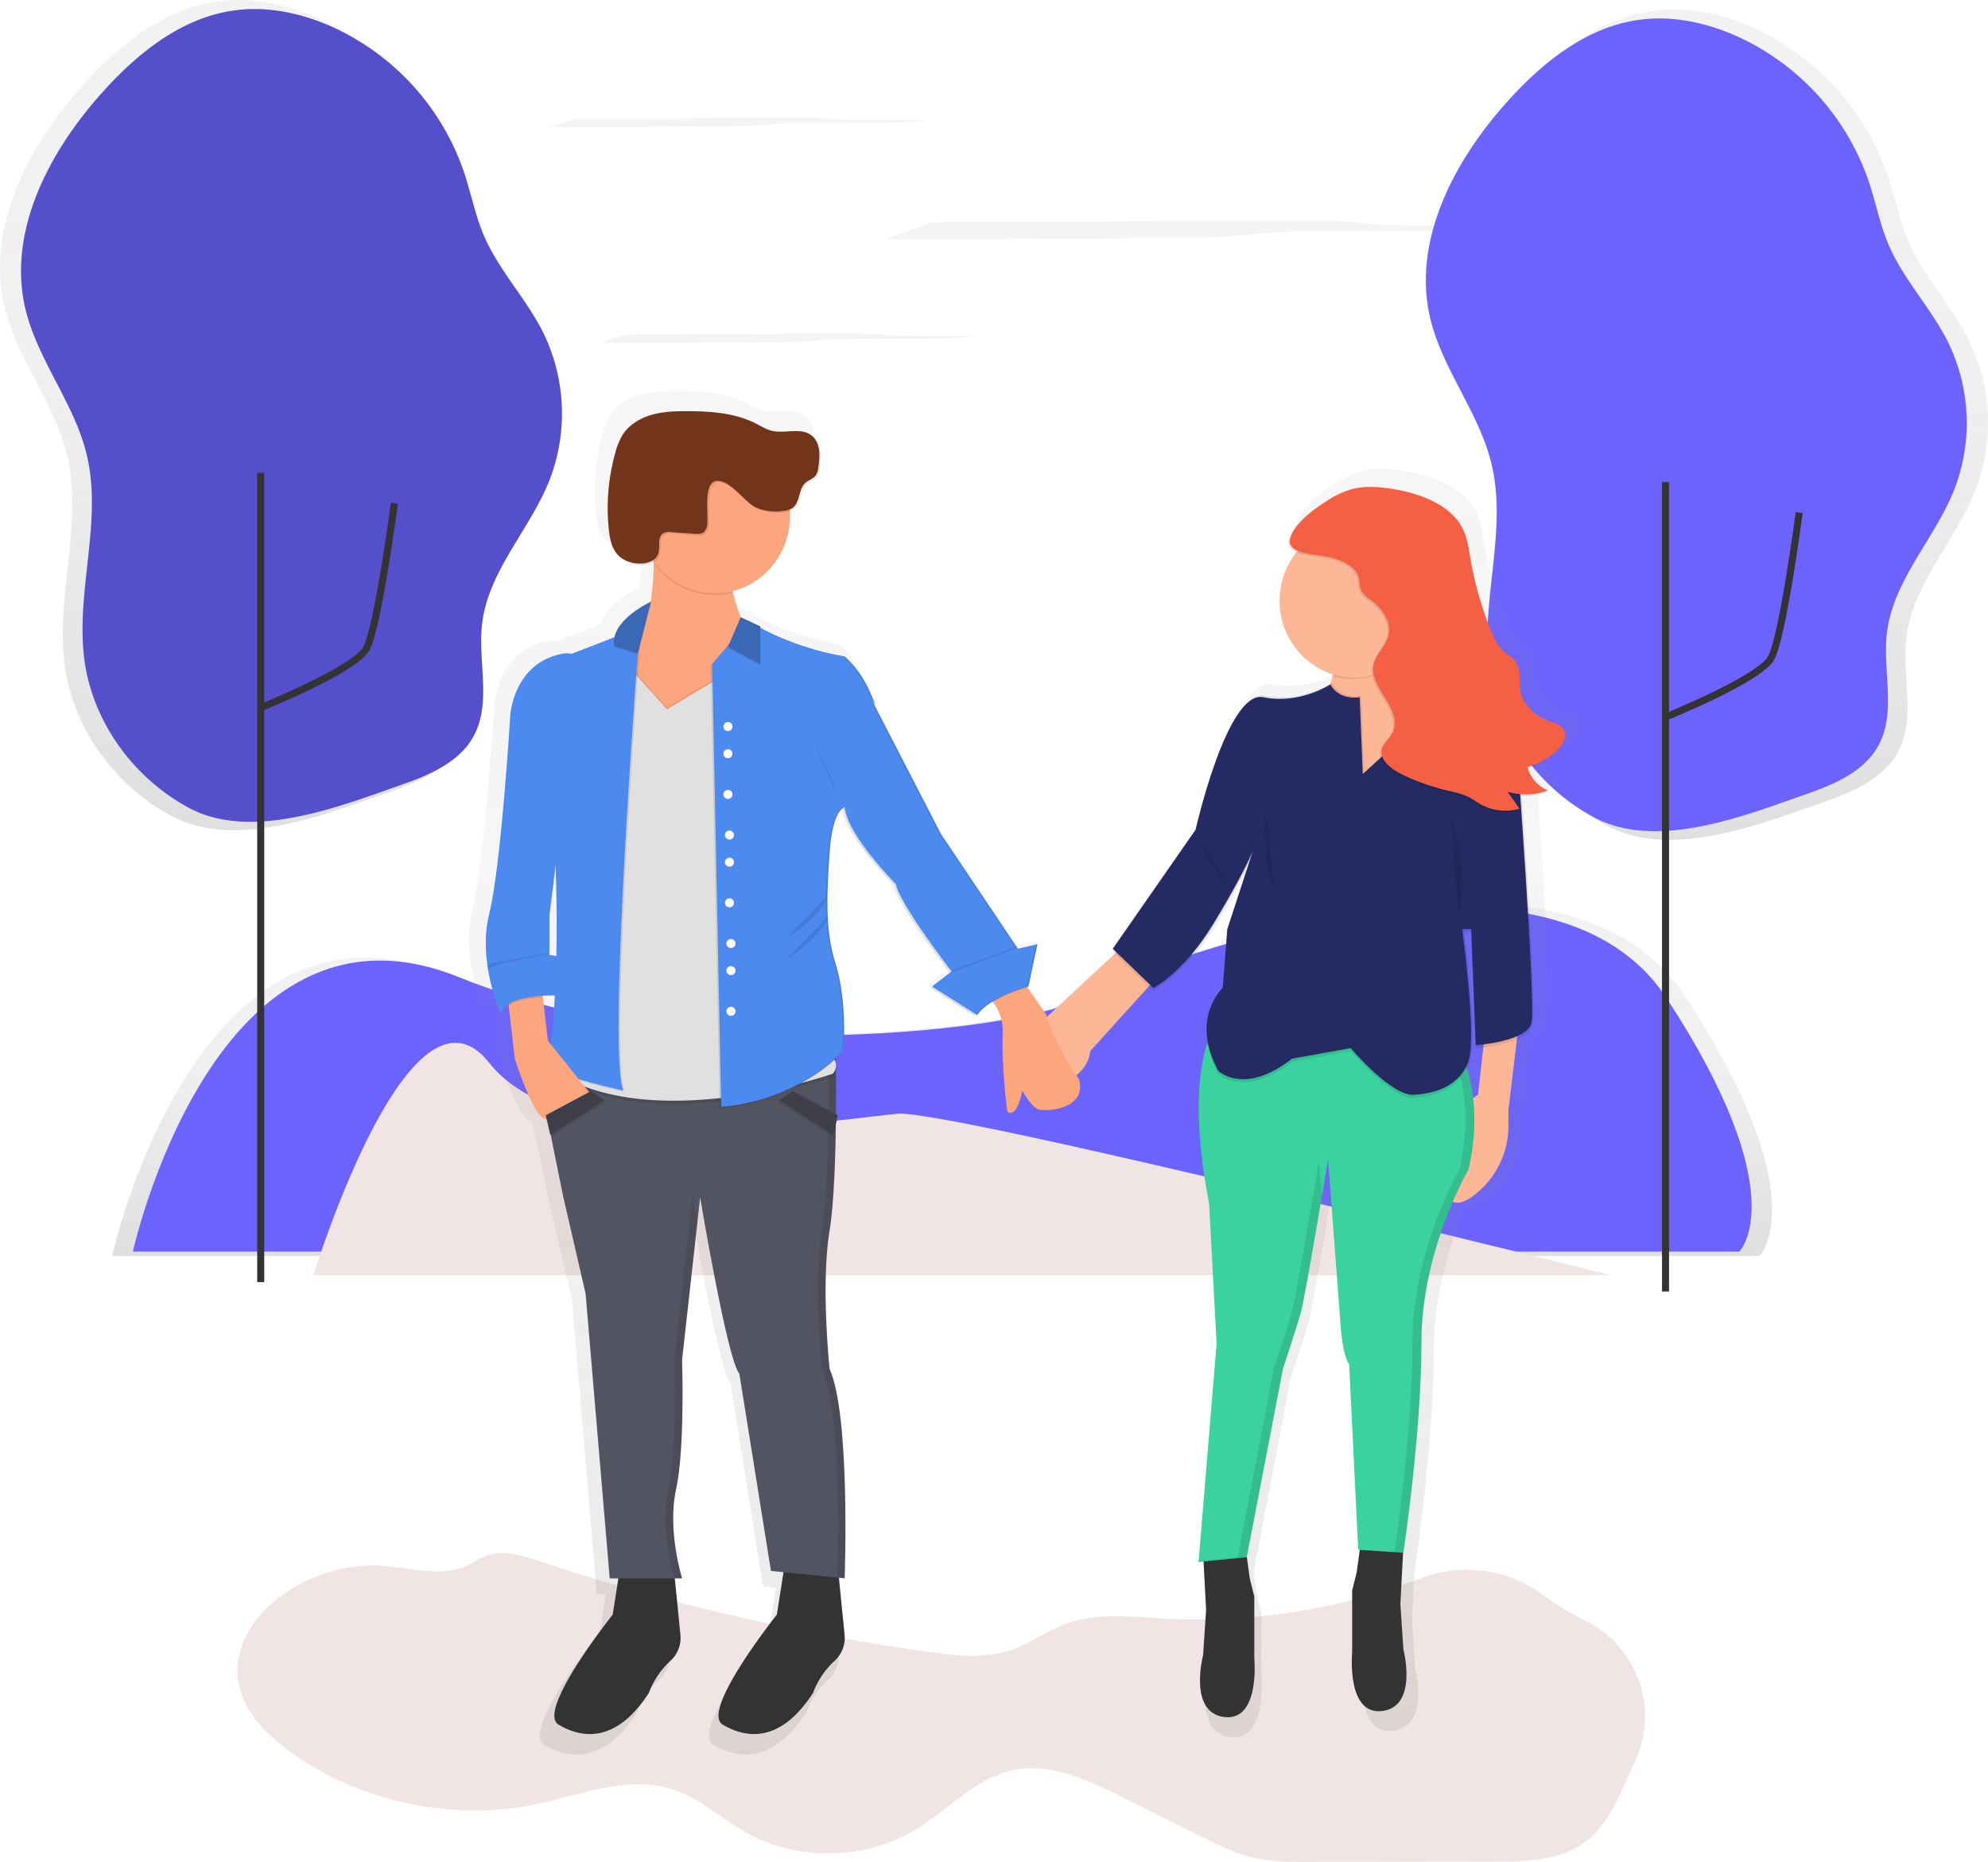 <svg data-name="Layer 1" xmlns="http://www.w3.org/2000/svg" xmlns:xlink="http://www.w3.org/1999/xlink" width="847.67" height="793.71"><defs><linearGradient id="a" x1="577.94" y1="588.56" x2="577.94" y2="437.96" gradientUnits="userSpaceOnUse"><stop offset="0" stop-color="gray" stop-opacity=".25"/><stop offset=".54" stop-color="gray" stop-opacity=".12"/><stop offset="1" stop-color="gray" stop-opacity=".1"/></linearGradient><linearGradient id="b" x1="906.01" y1="411.2" x2="906.01" y2="57.23" xlink:href="#a"/><linearGradient id="c" x1="293.99" y1="407.12" x2="293.99" y2="53.14" xlink:href="#a"/><linearGradient id="d" x1="377.23" y1="465.29" x2="377.23" y2="465.18" xlink:href="#a"/><linearGradient id="e" x1="613.47" y1="801.09" x2="613.47" y2="219.69" xlink:href="#a"/></defs><path d="M408.25 94.69c-3.38 0-7.13 0-9.7.2a11.8 11.8 0 00-3.36.69l-17.36 6.28c14 .35 28.64.24 43 .13l80.57-.62c8.22-.06 16.85-.14 23.71-.63 4.59-.33 8-.81 12.2-1.19 15.25-1.36 37.49-1.1 57.35-1s43.84-.45 50.83-2.44h-42.63c-4.6 0-9.42 0-13.48-.23-4.74-.27-7.64-.8-11.81-1.16-6.9-.59-16.42-.66-25.27-.7-48.59-.22-96.58.92-144.05.67z" fill="#f4f4f4"/><path d="M224 588.56s35.89-163 142.54-120 251.24 20.51 266.62 11.28 205.09-88.19 261.49-2.05 31.79 110.75 31.79 110.75z" transform="translate(-176.17 -53.14)" fill="url(#a)"/><path d="M56.66 533.55s35-159 139-117 245 20 260 11 200-86 255-2 31 108 31 108z" fill="#6c63ff"/><path d="M133.66 543.55s41-133.62 75-90.39 152 23.58 174 21.62 304 68.78 304 68.78z" fill="#f0e4e4"/><path d="M1018.26 262.76a80.13 80.13 0 00-2.69-64.79c-7.4-14.77-19.32-27-25.8-42.23-3.76-8.82-5.57-18.33-8.6-27.42a107.55 107.55 0 00-57.83-63.52c-13.27-5.86-28-9-42.4-7-23.27 3.23-42.78 19.2-58.33 36.81-22.61 25.6-40.32 59.76-32.58 93 5.22 22.45 21.32 41.16 26.73 63.56 7 29-4.83 59.54-1.05 89.14 3.49 27.35 21.43 51.82 45.57 64.74 27.62 14.78 66.05-.74 93.58-10.38 11.83-4.15 24.33-9.68 30.4-20.66 8-14.54 1.85-32.62 3.79-49.12 2.68-22.84 20.64-40.73 29.21-62.13z" transform="translate(-176.17 -53.14)" fill="url(#b)"/><path d="M377.75 151.65c-3.76-8.82-5.57-18.33-8.6-27.42a107.55 107.55 0 00-57.83-63.52c-13.27-5.86-28-9-42.4-7-23.27 3.23-42.78 19.2-58.33 36.81-22.61 25.6-40.32 59.76-32.58 93 5.22 22.45 21.32 41.16 26.73 63.56 7 29-4.83 59.54-1.05 89.14 3.49 27.35 21.43 51.82 45.57 64.74 27.62 14.78 66.05-.74 93.58-10.38 11.83-4.15 24.33-9.68 30.4-20.66 8-14.54 1.85-32.62 3.79-49.12 2.69-22.9 20.64-40.79 29.22-62.19a80.13 80.13 0 00-2.69-64.79c-7.4-14.71-19.32-26.97-25.81-42.17z" transform="translate(-176.17 -53.14)" fill="url(#c)"/><path d="M634.95 284.92c-3.7-29 7.89-58.85 1-87.24-5.3-21.93-21-40.24-26.16-62.21-7.58-32.56 9.76-66 31.89-91 15.22-17.23 34.32-32.87 57.09-36 14.06-2 28.51 1.09 41.49 6.82a105.27 105.27 0 0156.6 62.17c3 8.9 4.73 18.21 8.42 26.84 6.35 14.87 18 26.87 25.25 41.33a78.42 78.42 0 012.63 63.41c-8.39 20.94-26 38.46-28.6 60.87-1.89 16.15 4.17 33.84-3.7 48.07-5.94 10.74-18.17 16.16-29.75 20.22-26.94 9.44-64.56 24.63-91.59 10.16-23.6-12.72-41.15-36.67-44.57-63.44z" fill="#6c63ff"/><path d="M710.51 305.53s39.66-16 44.66-25 12-62 12-62M710.17 550.55v-345" fill="none" stroke="#333" stroke-miterlimit="10" stroke-width="3"/><path d="M35.95 280.92c-3.7-29 7.89-58.85 1-87.24-5.3-21.93-21-40.24-26.16-62.21-7.58-32.56 9.76-66 31.89-91C57.9 23.24 77 7.6 99.77 4.47c14.06-2 28.51 1.09 41.49 6.82a105.27 105.27 0 0156.6 62.17c3 8.9 4.73 18.21 8.42 26.84 6.35 14.87 18 26.87 25.25 41.33a78.42 78.42 0 012.63 63.41c-8.39 20.94-26 38.46-28.6 60.87-1.89 16.15 4.17 33.84-3.7 48.07-5.94 10.74-18.17 16.16-29.75 20.22-26.94 9.44-64.56 24.63-91.59 10.16-23.6-12.72-41.15-36.67-44.57-63.44z" fill="#6c63ff"/><path d="M35.95 280.92c-3.7-29 7.89-58.85 1-87.24-5.3-21.93-21-40.24-26.16-62.21-7.58-32.56 9.76-66 31.89-91C57.9 23.24 77 7.6 99.77 4.47c14.06-2 28.51 1.09 41.49 6.82a105.27 105.27 0 0156.6 62.17c3 8.9 4.73 18.21 8.42 26.84 6.35 14.87 18 26.87 25.25 41.33a78.42 78.42 0 012.63 63.41c-8.39 20.94-26 38.46-28.6 60.87-1.89 16.15 4.17 33.84-3.7 48.07-5.94 10.74-18.17 16.16-29.75 20.22-26.94 9.44-64.56 24.63-91.59 10.16-23.6-12.72-41.15-36.67-44.57-63.44z" opacity=".2"/><path d="M111.51 301.53s39.66-16 44.66-25 12-62 12-62M111.17 546.55v-345" fill="none" stroke="#333" stroke-miterlimit="10" stroke-width="3"/><path d="M162.7 667.45c12.31.81 25.32 5.08 36.52-.09 2.89-1.33 5.51-3.25 8.51-4.32 6.89-2.46 14.46-.07 21.4 2.23a948.63 948.63 0 00166.86 38.93c11.68 1.63 23.87 3 35-.8 8.14-2.77 15.19-8.12 23.25-11.12 13.18-4.89 27.74-3.07 41.77-2.3a267.56 267.56 0 00108-16.45l1.82-.67a54.6 54.6 0 0152.09 7 127.79 127.79 0 0018.58 11.33 45.25 45.25 0 0120.61 59.67l-.24.52c-5.72 12.47-10.49 26.43-21.7 34.35-10.57 7.47-24.44 7.78-37.38 7.81l-79.43.19c-8.24 0-16.58 0-24.58-1.94-7.19-1.77-13.88-5.09-20.51-8.39l-35.55-17.67c-14.31-7.11-30-14.43-45.66-11.16-16 3.34-27.53 16.79-41.47 25.27-21.63 13.17-50.39 13.69-72.48 1.29-10.58-5.94-19.77-14.6-31.31-18.33-19.06-6.17-39.31 2.37-58.92 6.46-38.15 7.95-83.14-2.94-112.38-29.27-37.67-33.93 6.58-75.2 47.2-72.54z" fill="#f0e4e4"/><g opacity=".7"><path d="M377.23 465.29v-.11a.3.3 0 000 .11z" transform="translate(-176.17 -53.14)" fill="url(#d)"/><path d="M850.08 359.74c-1.44-2.35-4.84-3.13-7.66-4.27-6.39-2.57-11-8.11-11.67-14.08-.47-4 .61-8.55-2.14-11.88-1.19-1.44-3-2.45-4.43-3.7-3.15-2.66-4.82-6.31-6.26-9.87a150.54 150.54 0 01-8.92-31.25c-.82-4.79-1.42-9.7-3.81-14.08-5.5-10.1-19.12-15.14-32.05-16.95-5.1-.71-10.4-1.06-15.39.1a39.13 39.13 0 00-12.22 5.64 62.28 62.28 0 00-10.68 8.33 21.49 21.49 0 00-5.63 8.11c-1 3 .62 4.78 3.29 5.91a34.05 34.05 0 00-7.4 21.28 33.7 33.7 0 0023.33 32.27 10.85 10.85 0 01-1.21 4.34c-3.23 1.87-15.07 7.92-28.59 5.1-2.79-.58-5.51.84-8.11 3.57-12.55 12-22.34 55.36-22.34 55.36L651.78 456l.55.53-.55.79.93.89-29.84 27.75c-.07-.28-.15-.56-.21-.84l-8.51-12.35v-.08l.55-.16 4-18.54-8.61 2-.09-.13-.49-.73-33.21-49.48-30.18-58.43-.94-1.81s.4.74.85 1.52v.06l.08.14v.07l.13.22.06.1.06.11.07.11.05.09.11.18v.06l.08.12v.06l.08.12.09.12.06.07.06.06a.35.35 0 000-.08v-.12l-.06-.2-.09-.27v-.08l-.1-.27v-.08l-.16-.41v-.06l-.17-.42-.06-.15-.19-.46-.05-.12-.27-.65-.07-.17-.25-.57-.1-.23-.37-.84c-4.63-10.59-11.25-15.89-11.25-15.89a122.23 122.23 0 01-37.07-12.59v-.65l-8.62-4a91.27 91.27 0 01-3.54-11.49A33.64 33.64 0 00509.88 266c0-.74 0-1.47-.08-2.2a6 6 0 001.8-.82c3.47-2.41 2.57-8.2 5.68-11.05 1.42-1.3 3.51-1.81 4.64-3.38a7.62 7.62 0 001.08-3.34c.76-4.85 1-10.65-2.62-13.85a7.69 7.69 0 00-1-1c-4.71-3.69-11.69-.64-17.5-2-2.49-.6-4.68-2-7-3.17-9.23-4.71-20-5.43-30.32-5.43-5.21 0-10.48.17-15.49 1.6s-9.78 4.25-12.64 8.6a28.37 28.37 0 00-3.29 7.92 89.93 89.93 0 00-2.9 33.94c.45 4.27 1.39 8.85 4.58 11.73.21.23.43.45.67.67a13.57 13.57 0 007.47 3.08 11.63 11.63 0 007-1.2 115 115 0 01-1.38 17.45c-1.77.85-14 7-15.91 15.52-6.18 2.47-13.29 5.19-18.94 7.33a7.77 7.77 0 00-3.66-.12c-21.85 4-23.17 27.14-23.17 27.14s-4 66.2-9.27 87.39a59 59 0 00-.86 21.85v.18q.16 1.21.36 2.37A87.44 87.44 0 00383 485.1a6.19 6.19 0 013.1-4.71l.07.61h.07l2.71 23.34s7.94 25.16 13.24 26.48a3.49 3.49 0 00.73.09l1.58 6.86.18-.12 5.45 26.93 9.93 43 10.6 125.12h3.81L432 748.59s-33.78 42.41-23.85 48.33 25.16 8.61 39.72-13.9a36.46 36.46 0 019.27-13.9 13.66 13.66 0 004.6-11.64l-2.48-24.78h3.18l-.1-.33h.1a99.91 99.91 0 01-3.91-26.82 57.74 57.74 0 011.27-11.91c2.38-10.7 2.86-29 2.86-41.93 0-7.84-.16-13.8-.2-15.08l7.94-71.43s11.92 71.5 17.21 77.46l13.9 86.73 5.56.57-2.91 18.63s-33.78 42.41-23.85 48.33S505.47 805.53 520 783a36.46 36.46 0 019.27-13.9 13.66 13.66 0 004.6-11.64l-2.5-25 2.54.26s.35-9.36.35-22.27c0-22.79-1-56.92-7-70.08 0 0-1.77-16.57-1.76-34.67a166 166 0 011.76-25.91c1.8-10.82 2.52-29.57 2.75-46.81l.89-3.84-.84-.45c0-3.9.05-7.67.05-11.21 0-5 0-9.56-.06-13.33l.32-.32a12 12 0 002.84-3.5c.66-2.65 1.32-23.17-3.31-37.74a79.61 79.61 0 01-3.45-20.32c.08-.24.16-.47.22-.71l-.24.24c-.13-2.73-.17-5.51-.14-8.38a11.5 11.5 0 00.37-1.13l-.36.37c.1-6 .48-12.25.95-19.06 0-.55.08-1.08.12-1.59v-.47c0-.36.07-.71.1-1.06l.05-.49c0-.35.08-.7.12-1v-.37c.06-.45.12-.89.18-1.32v-.17q.08-.55.17-1.07l.06-.36q.07-.42.15-.83l.07-.34q.09-.45.18-.88v-.18q.11-.52.23-1v-.17q.1-.39.2-.75l.07-.25.19-.64.07-.22c.08-.26.16-.51.25-.75.09-.25.18-.49.26-.73l.05-.14.21-.51.07-.17.21-.46.06-.13c.18-.37.35-.7.52-1l.07-.11.19-.31.08-.12.19-.28.06-.08.24-.32v-.06l.15-.18a2.58 2.58 0 011.15-.64c1.32 12.58 22.51 33.76 22.51 33.76 1.92 9 23 36.49 24.42 38.3l-7.87 6.05.11.07-.77.59 19.86 12.58q.25-.38.54-.74l.13.08a14 14 0 011.5-1.85 29.09 29.09 0 015.39-3.92 20.89 20.89 0 014.36 14.37c-.66 13.9 2 33.76 2 33.76s4 4 6.62-9.27c0 0 3.64 7 7 8.28s21.85 0 17.88-13.24c0 0-.41-.6-1.09-1.64a15.46 15.46 0 006.29-10.63l25.76-28.45 2 2s13.24-6.62 26.48-28.47c8.75-14.44 13.45-23.66 15.63-28.27l-9.67 29.59-2 25.82s-7.36 6.69-7.09 18.88a30.71 30.71 0 00.36 5.39c-3.45 10.34-6.75 31.53.78 70.39l3.31 61.57-7.94 96 2.18-.2 1.13 21.39-1.32 19.86s-6.62 25.16 9.27 27.14S714 767.79 714 767.79v-27.14l-2-7.94-1.29-9.45 15.85-82.57s6-17.88 7.94-25.16l.12-.46v-.16l.1-.43v-.19l.14-.63v-.06l.17-.8.05-.25.14-.66.06-.29.17-.85v-.14l.21-1.07.06-.33.17-.87.07-.36.19-1 .05-.29.25-1.31.06-.3.21-1.11.07-.39.22-1.18.06-.3.27-1.5.06-.32.22-1.23.1-.55.19-1.08.09-.52.29-1.61.05-.29.25-1.4.09-.53.21-1.19.1-.56.3-1.71v-.16l.28-1.61.08-.48.23-1.32.09-.52.61-3.5.1-.6.23-1.34.07-.4.31-1.78.31-1.81.08-.48.19-1.08.14-.8.22-1.29.06-.34.29-1.67.09-.52.19-1.12.1-.57.23-1.35v-.24l.27-1.61v-.08c1.59-9.38 2.74-16.28 2.74-16.28l5.3 70.18s.66 15.23 4 19.86l4 81.43h.69l-1.19 9.92-2 7.95v27.14s-2.65 27.81 13.24 25.82 9.27-27.14 9.27-27.14L778.23 744l1.19-22.52h.14s7.94-52.3 7.94-92.69c0-24.89 7.8-47.77 13.78-61.66 2.94 1.41 6.9-.71 10.79-4A38.23 38.23 0 00825.73 534v-7.16l3.74-31.05c3.22-1.44 5.75-3.39 6.35-6 0-.14.06-.32.09-.52a5.65 5.65 0 00.57-1.47c1.4-6.07-2.47-64.89-4.87-99a27.64 27.64 0 0010.84-1.8l-.52-.24c.4-.13.8-.27 1.19-.42a15.39 15.39 0 01-8.94-9.81 27.85 27.85 0 0012.45-7.29c.57-.55 1.11-1.11 1.61-1.7 1.92-2.26 3.37-5.32 1.84-7.8zM406.55 476.49c-.51 9.29-1.18 16.43-1.77 21.45l-1.27-1.59-2.32-19.72c2.61-.16 4.65-.15 5.36-.14zm-2.38-35.08l2.68-21.7c.55 15.14.59 28.26.35 39.42l-3-.5zm408.16 78.78a8.33 8.33 0 00-2.11 1.43 72.43 72.43 0 00-2.78-13.3c.2-.44.39-.9.57-1.37a11.68 11.68 0 00.39-1.32c.09-.22.18-.44.27-.67 3.49-9.3-1.19-47.16-2.38-56.27h3l2 51s1.32-.08 3.35-.32z" transform="translate(-176.17 -53.14)" fill="url(#e)"/></g><path d="M512.99 661.96l1.28 24.4-1.28 19.26s-6.42 24.4 9 26.33 12.84-25 12.84-25v-26.36l-1.94-7.73-1.93-14.13zM598.39 659.4l-1.28 24.4 1.28 19.26s6.42 24.4-9 26.33-12.84-25-12.84-25v-26.37l1.93-7.71 1.93-14.13z" fill="#333"/><path d="M647.51 437.21l-4.33 36v6.94a37.08 37.08 0 01-13.25 28.22c-4.5 3.85-9.13 6.06-12 2.72-7.22-8.35 3.61-40.46 12.27-44.31l3.63-32.14z" fill="#fdb797"/><path d="M518.76 436.57s-14.77 16.7-3.21 76.42l3.21 59.72-7.7 93.15 20.55-2 15.41-80.27s5.78-17.34 7.71-24.4 11.56-64.86 11.56-64.86l5.14 68.07s.64 14.77 3.85 19.26l3.85 79 19.26 1.28s7.71-50.73 7.71-89.9 19.9-73.18 19.9-73.18 8.35-28.25-4.5-53.3-102.74-8.99-102.74-8.99z" fill="#3ad29f"/><g opacity=".1"><path d="M562.43 494.36s-9.6 57.8-11.6 64.86-7.71 24.4-7.71 24.4l-15.37 80.24-16.67 1.56v.36l20.53-1.92 15.41-80.27s5.78-17.34 7.71-24.4c1.27-4.66 5.9-31.41 8.9-49.07zM621.51 445.56c-5.81-11.33-27.38-14.25-49.26-14 20.51.18 39.94 3.39 45.41 14 12.84 25 4.5 53.3 4.5 53.3s-19.91 34-19.91 73.2c0 37.58-7.09 85.8-7.67 89.65l3.81.25s7.71-50.73 7.71-89.9 19.9-73.2 19.9-73.2 8.35-28.25-4.49-53.3z"/></g><path d="M264.47 667.74l-3.21 20.55s-32.75 41.1-23.12 46.88 24.4 8.35 38.53-13.49a35.36 35.36 0 019-13.49 13.25 13.25 0 004.46-11.29l-3.17-31.74zM334.47 667.74l-3.21 20.55s-32.75 41.1-23.12 46.88 24.4 8.35 38.53-13.49a35.36 35.36 0 019-13.49 13.25 13.25 0 004.46-11.29l-3.17-31.74z" fill="#333"/><path d="M228.51 452.62l11.56 57.15 9.63 41.74 10.28 121.35h30.85s-6.42-20.55-2.57-37.89 2.57-55.2 2.57-55.2l7.71-69.35s11.56 69.35 16.7 75.13l13.49 84.12 31.42 3.19s2.57-69.35-6.42-89.26c0 0-3.85-36 0-59.08s2.57-83.48 2.57-83.48z" fill="#535461"/><g opacity=".1"><path d="M290.83 579.45l6.45-58c-1.2-6.8-2-11.31-2-11.31l-7.71 69.35s1.28 37.89-2.57 55.22 2.57 37.89 2.57 37.89h3.26s-6.42-20.55-2.57-37.89 2.57-55.26 2.57-55.26zM353.73 583.3s-3.85-36 0-59.08 2.57-83.48 2.57-83.48l-3.2.29c.09 4.46 1.13 61-2.57 83.19-3.85 23.12 0 59.08 0 59.08 8.64 19.12 6.61 83.87 6.43 88.93l3.2.33s2.56-69.35-6.43-89.26z"/></g><path d="M278.6 231.73s2.57 39.81-12.2 44.31c0 0-3.85 27.61 19.26 33.39s36.6-41.1 36.6-41.1l-5.14-1.93s-7.71-18-5.14-25z" fill="#fda57d"/><path d="M477.67 404.46l-36.6 34 16.05 21.19s7.06-3.85 7.71-11.56l30.82-34z" fill="#fdb797"/><path d="M417.95 422.44s10.27 5.14 9.63 18.62 1.93 32.8 1.93 32.8 3.85 3.85 6.42-9c0 0 3.53 6.74 6.74 8s21.19 0 17.34-12.84c0 0-11.24-16.37-13.81-27.29l-12.84-18.62z" fill="#fda57d"/><path d="M262.55 277.32l21.83 24.4 45-27 25.64 175.34a5.12 5.12 0 010 7.06s-71.92 25-114.94 1.28z" opacity=".1"/><path d="M262.55 279.25l21.83 24.4 45-27 25.69 175.31a5.12 5.12 0 010 7.06s-71.92 25-114.94 1.28z" opacity=".1"/><path d="M262.55 277.96l21.83 24.4 45-27 25.69 175.31a5.12 5.12 0 010 7.06s-71.92 25-114.94 1.28z" fill="#e0e0e0"/><path d="M234.29 283.1s29.54-10.92 39.17-15.41c0 0-14.13 180.44-7.06 197.78 0 0-28.25-5.78-32.11-10.92 0 0 8.35-43.67 0-134.21z" opacity=".1"/><path d="M233.65 282.46s29.54-10.92 39.17-15.41c0 0-14.13 180.44-7.06 197.78 0 0-28.25-5.78-32.11-10.92 0 0 8.35-43.67 0-134.21z" fill="#4d8af0"/><path d="M216.31 423.73l3.21 27.61s7.71 24.4 12.84 25.69 19.26-10.92 19.26-10.92l-18-22.48-3.79-32.77z" fill="#fda57d"/><path d="M437.83 421.16s-16.7 4.5-21.83 12.2l-19.26-12.2 8.35-6.42s-21.83-28.25-23.76-37.24c0 0-20.55-20.55-21.83-32.75 0 0-5.14.64-6.42 19.26s-1.93 33.39 2.57 47.52 3.85 34 3.21 36.6-20.55 21.83-52 24.4l-3.85-188.79 15.72-18.32s15.1 10.61 40.79 15.11c0 0 6.42 5.14 10.92 15.41s0 1.93 0 1.93l30.18 58.44 32.75 48.8 8.35-1.93zM229.83 411.53l-13.49 12.84.51 4.38c3.72-2.44 10-3.3 14.58-3.59z" opacity=".1"/><path d="M438.5 420.52s-16.7 4.5-21.83 12.2l-19.26-12.2 8.35-6.42s-21.85-28.24-23.77-37.24c0 0-20.55-20.55-21.83-32.75 0 0-5.14.64-6.42 19.26s-1.91 33.39 2.56 47.49 3.85 34 3.21 36.6-20.55 21.83-52 24.4l-3.85-188.79 15.72-18.32s15.1 10.61 40.79 15.11c0 0 6.42 5.14 10.92 15.41s0 1.93 0 1.93l30.18 58.44 32.75 48.8 8.35-1.93z" fill="#4d8af0"/><path d="M566.93 279.25s6.42 16.05-9 17.34 19.91 43 19.91 43 32.75-7.06 37.89-21.19 3.85-19.91-3.85-26.33-19.91-3.21-19.91-3.21-8.35-4.5-5.78-11.56-19.26 1.95-19.26 1.95z" fill="#fdb797"/><path d="M579.77 298.51s-12.2 1.93-16.05-5.14c0 0-9.63 8.35-25 5.14s-28.9 56.51-28.9 56.51l-35.32 50.73 17.33 16.69s12.84-6.42 25.69-27.61 16.7-30.82 16.7-30.82L523.3 397.4l-1.93 25s-14.13 12.84-1.93 35.32c0 0 10.92 10.92 31.47-5.14l25-4.5s17.34 20.55 27 19.91 19.26-3.85 23.12-14.13-2.57-56.51-2.57-56.51h3.85l1.9 49.51s21.83-1.28 23.76-9.63-6.42-119.44-6.42-119.44-18-21.83-29.54-27.61-21.18 27.59-21.18 27.59l-14.78 13.49z" opacity=".1"/><path d="M580.41 296.58s-8.67 1.61-12.52-5.46c0 0-13.16 8.67-28.58 5.46s-28.9 56.51-28.9 56.51l-35.31 50.77 17.34 16.7s12.84-6.42 25.69-27.61 16.7-30.87 16.7-30.87l-10.92 33.39-1.93 25s-14.15 12.89-1.93 35.39c0 0 10.92 10.92 31.47-5.14l25-4.5s17.34 20.55 27 19.91 19.26-3.85 23.12-14.13-2.57-56.51-2.57-56.51h3.85l1.91 49.43s21.83-1.28 23.76-9.63-6.4-119.43-6.4-119.43-18-21.83-29.54-27.61-21.19 27.61-21.19 27.61l-14.77 13.49z" opacity=".1"/><path d="M579.77 297.23s-8.67 1.61-12.52-5.46c0 0-13.16 8.67-28.58 5.46s-28.9 56.51-28.9 56.51l-35.31 50.72 17.37 16.7s12.84-6.42 25.69-27.61 16.7-30.82 16.7-30.82l-10.92 33.39-1.93 25s-14.13 12.84-1.93 35.32c0 0 10.92 10.92 31.47-5.14l25-4.5s17.34 20.55 27 19.91 19.26-3.85 23.12-14.13-2.57-56.51-2.57-56.51h3.85l1.93 49.45s21.83-1.28 23.76-9.63-6.42-119.44-6.42-119.44-18-21.83-29.54-27.61-21.21 27.65-21.21 27.65l-14.77 13.49z" fill="#252a62"/><path d="M277.64 257.09s-17.66 8-15.73 18.94l10.05 3.05z" opacity=".1"/><path d="M277.64 256.45s-17.66 8-15.73 18.94l10.05 3.05z" fill="#3a68b4"/><path opacity=".1" d="M310.39 276.35l13.81 7.39v-16.06l-8.37-3.92-5.44 12.59z"/><path fill="#3a68b4" d="M310.39 275.71l13.81 7.39v-16.06l-8.37-3.93-5.44 12.6z"/><path d="M236.83 424.37s-22.48-.64-23.12 8.35c0 0-10.27-22.48-5.14-43s9-84.76 9-84.76 1.28-22.48 22.48-26.33 0 64.86 0 64.86l-5.78 46.88v16.7l3.85.64z" fill="#4d8af0"/><path opacity=".1" d="M233.34 476.06l19.26-10.27 5.78 3.85-23.12 14.77-1.92-8.35z"/><path fill="#3e3f49" d="M232.69 475.42l19.27-10.28 5.78 3.86-23.12 14.76-1.93-8.34z"/><path opacity=".1" d="M356.63 476.06l-19.27-10.27-5.78 3.85 23.12 14.77 1.93-8.35z"/><path fill="#3e3f49" d="M357.27 475.42L338 465.14l-5.77 3.86 23.11 14.76 1.93-8.34z"/><path d="M278.6 232.37s.2 3.09.17 7.65a31.83 31.83 0 0026 13.54 31.52 31.52 0 007.65-.94c-.91-4.05-1.34-8.05-.4-10.61z" opacity=".1"/><ellipse cx="304.75" cy="220.16" rx="32.08" ry="32.75" fill="#fda57d"/><path opacity=".1" d="M405.43 413.77l28.02-10.14.24.51-27.62 10.27-.64-.64zM207.77 410.86l26.52-4.66-.32.48s-26.58 4.59-25.81 6.79z"/><path d="M237.18 321.95s-1.93 31.47 2.57 40.46" fill="#4d8af0"/><g opacity=".1"><path d="M370.43 297.23l30.18 58.44 32.75 48.8.56-.13-32.67-48.68-29.27-56.68c1.58 4.05-1.55-1.75-1.55-1.75zM441.67 402.69l-3.84 17.83s-16.28 4.39-21.63 11.92l.44.28c5.14-7.71 21.83-12.2 21.83-12.2l3.85-18z"/><path d="M359.51 279.86s6.42 5.14 10.92 15.41c.62 1.42 1.07 2.48 1.38 3.26 1.05 1.85 2.52 4.19-.74-3.26-4.5-10.27-10.92-15.41-10.92-15.41-25.69-4.5-40.79-15.11-40.79-15.11l-.24.27c2.57 1.72 17.15 10.84 40.39 14.84zM353.73 363.37c1-14.69 4.42-18.19 5.82-19v-.25c0-.08-5.14.64-6.42 19.26s-1.93 33.39 2.57 47.52 3.85 34 3.21 36.6-20.32 21.55-51.41 24.36c31.47-2.57 51.37-21.83 52-24.4s1.28-22.48-3.21-36.6-3.84-28.87-2.56-47.49z"/></g><path d="M344.42 309.75s13.49 28.9 12.84 30.18M335.43 399.65c1.93-.64 15.56-10 17.73-18.15M335.43 408.64c1.93-.64 15.56-10 17.73-18.15" opacity=".1"/><circle cx="310.39" cy="309.74" r="1.93" fill="#fff"/><circle cx="310.39" cy="338.64" r="1.93" fill="#fff"/><circle cx="310.39" cy="321.3" r="1.93" fill="#fff"/><circle cx="311.04" cy="355.98" r="1.93" fill="#fff"/><circle cx="311.04" cy="384.87" r="1.93" fill="#fff"/><circle cx="311.04" cy="367.54" r="1.93" fill="#fff"/><circle cx="311.68" cy="402.21" r="1.93" fill="#fff"/><circle cx="311.68" cy="431.11" r="1.93" fill="#fff"/><circle cx="311.68" cy="413.77" r="1.93" fill="#fff"/><path d="M539.63 343.78s-1.93 26.33 3.85 34.68M618.62 346.99s8.35 25.69 3.21 43.67M509.77 355.02s10 21.51 13.81 21.51M322.75 216.86a21.14 21.14 0 0012.1 1.53 8.18 8.18 0 003.65-1.16c3.36-2.34 2.5-8 5.51-10.72 1.38-1.26 3.41-1.76 4.5-3.28a7.39 7.39 0 001.05-3.24c.76-4.86 1-10.71-2.9-13.74-4.57-3.58-11.34-.62-17-2-2.41-.58-4.54-2-6.75-3.08-9-4.57-19.35-5.26-29.41-5.26-5 0-10.16.16-15 1.55s-9.49 4.12-12.26 8.34a27.51 27.51 0 00-3.19 7.68 87.22 87.22 0 00-2.81 32.92c.44 4.15 1.35 8.59 4.45 11.38a13.16 13.16 0 007.24 3c3.69.46 8.23-.65 9.38-4.18.95-2.91-.52-7 2.06-8.6a5.77 5.77 0 013.52-.5l9.86.68c1.39.1 2.92.15 4-.72a5.08 5.08 0 001.5-3.57c.43-4.06-1.83-17.65 3.9-18.23s11.92 8.91 16.6 11.2z" opacity=".1"/><path d="M322.11 216.23a21.14 21.14 0 0012.1 1.53 8.18 8.18 0 003.65-1.16c3.36-2.34 2.5-8 5.51-10.72 1.38-1.26 3.41-1.76 4.5-3.28a7.39 7.39 0 001.05-3.24c.76-4.86 1-10.71-2.9-13.74-4.57-3.58-11.34-.62-17-2-2.41-.58-4.54-2-6.75-3.08-9-4.57-19.35-5.26-29.41-5.26-5 0-10.16.16-15 1.55s-9.49 4.12-12.26 8.34a27.51 27.51 0 00-3.19 7.68 87.22 87.22 0 00-2.81 32.92c.44 4.15 1.35 8.59 4.45 11.38a13.16 13.16 0 007.24 3c3.69.46 8.23-.65 9.38-4.18.95-2.91-.52-7 2.06-8.6a5.77 5.77 0 013.52-.5l9.86.68c1.39.1 2.92.15 4-.72a5.08 5.08 0 001.5-3.57c.43-4.06-1.83-17.65 3.9-18.23s11.92 8.9 16.6 11.2z" fill="#72351c"/><path d="M586.83 277.96c2.57-7.06-19.26 1.93-19.26 1.93a20.45 20.45 0 011.23 8.7 31.48 31.48 0 0020.35-1.73c-1.93-2.06-3.7-5.11-2.32-8.9z" opacity=".1"/><ellipse cx="577.67" cy="256.12" rx="32.08" ry="32.75" fill="#fdb797"/><path d="M565.25 237.98c5.65 1.13 11.73 3.66 13.29 8.4.74 2.26.35 4.8 1.74 6.83a13.64 13.64 0 003.32 2.93c5.27 3.9 9.32 9.83 7.72 15.61-1.18 4.27-5.23 7.69-6.22 12-1.18 5.12 2.17 10.11 5.05 14.73s5.43 10.18 2.77 14.89c-1.26 2.23-3.6 4-4.31 6.41-1.38 4.66 3.87 8.74 8.79 11.12a93 93 0 0018.57 6.64c3.33.81 6.77 1.46 9.75 3 1.9 1 3.54 2.25 5.4 3.26a22 22 0 0016.16 1.65l-5.11-7.25a27.11 27.11 0 0017.24-.58 14.82 14.82 0 01-8.78-10 26.79 26.79 0 0013.75-8.28c1.88-2.2 3.28-5.17 1.8-7.58s-4.69-3-7.43-4.14c-6.2-2.49-10.65-7.87-11.32-13.66-.45-3.92.59-8.29-2.07-11.52-1.15-1.4-2.87-2.38-4.3-3.59-3.05-2.58-4.67-6.12-6.07-9.57a146 146 0 01-8.65-30.31c-.79-4.64-1.38-9.4-3.7-13.66-5.34-9.8-18.54-14.68-31.09-16.44-4.95-.69-10.09-1-14.93.1a38 38 0 00-11.85 5.47c-5.8 3.73-13.08 9.11-15.18 15.31-2.39 7.01 10.06 7.11 15.66 8.23z" opacity=".1"/><path d="M565.89 237.34c5.65 1.13 11.73 3.66 13.29 8.4.74 2.26.35 4.8 1.74 6.83a13.64 13.64 0 003.32 2.93c5.27 3.9 9.32 9.83 7.72 15.61-1.18 4.27-5.23 7.69-6.22 12-1.18 5.12 2.17 10.11 5.05 14.73s5.43 10.18 2.77 14.89c-1.26 2.23-3.6 4-4.31 6.41-1.38 4.66 3.87 8.74 8.79 11.12a93 93 0 0018.56 6.6c3.33.81 6.77 1.46 9.75 3 1.9 1 3.54 2.25 5.4 3.26a22 22 0 0016.16 1.65l-5.08-7.25a27.11 27.11 0 0017.24-.58 14.82 14.82 0 01-8.78-10 26.79 26.79 0 0013.75-8.28c1.88-2.2 3.28-5.17 1.8-7.58s-4.69-3-7.43-4.14c-6.2-2.49-10.65-7.87-11.32-13.66-.45-3.92.59-8.29-2.07-11.52-1.15-1.4-2.87-2.38-4.3-3.59-3.05-2.58-4.67-6.12-6.07-9.57a146 146 0 01-8.65-30.31c-.79-4.64-1.38-9.4-3.7-13.66-5.34-9.8-18.54-14.68-31.09-16.44-4.95-.69-10.09-1-14.93.1a38 38 0 00-11.85 5.47c-5.8 3.73-13.08 9.11-15.18 15.31-2.42 7.05 10.04 7.15 15.64 8.27z" fill="#f55f44"/><path d="M251.98 50.52c-2 0-4.25 0-5.79.1a8.17 8.17 0 00-2 .35l-10.36 3.13c8.37.18 17.09.12 25.65.07l48.06-.31c4.9 0 10.05-.07 14.14-.32 2.74-.16 4.76-.41 7.28-.6 9.1-.68 22.36-.55 34.21-.52s26.15-.23 30.32-1.23h-25.43c-2.74 0-5.62 0-8-.12-2.83-.14-4.55-.4-7-.58-4.11-.3-9.79-.33-15.07-.35-29.07-.07-57.7.5-86.01.38zM273.98 142.52c-2 0-4.25 0-5.79.1a8.17 8.17 0 00-2 .35l-10.36 3.13c8.37.18 17.09.12 25.65.07l48.06-.31c4.9 0 10.05-.07 14.14-.32 2.74-.16 4.76-.41 7.28-.6 9.1-.68 22.36-.55 34.21-.52s26.15-.23 30.32-1.23h-25.43c-2.74 0-5.62 0-8-.12-2.83-.14-4.55-.4-7-.58-4.11-.3-9.79-.33-15.07-.35-29.07-.07-57.7.5-86.01.38z" fill="#f4f4f4"/></svg>